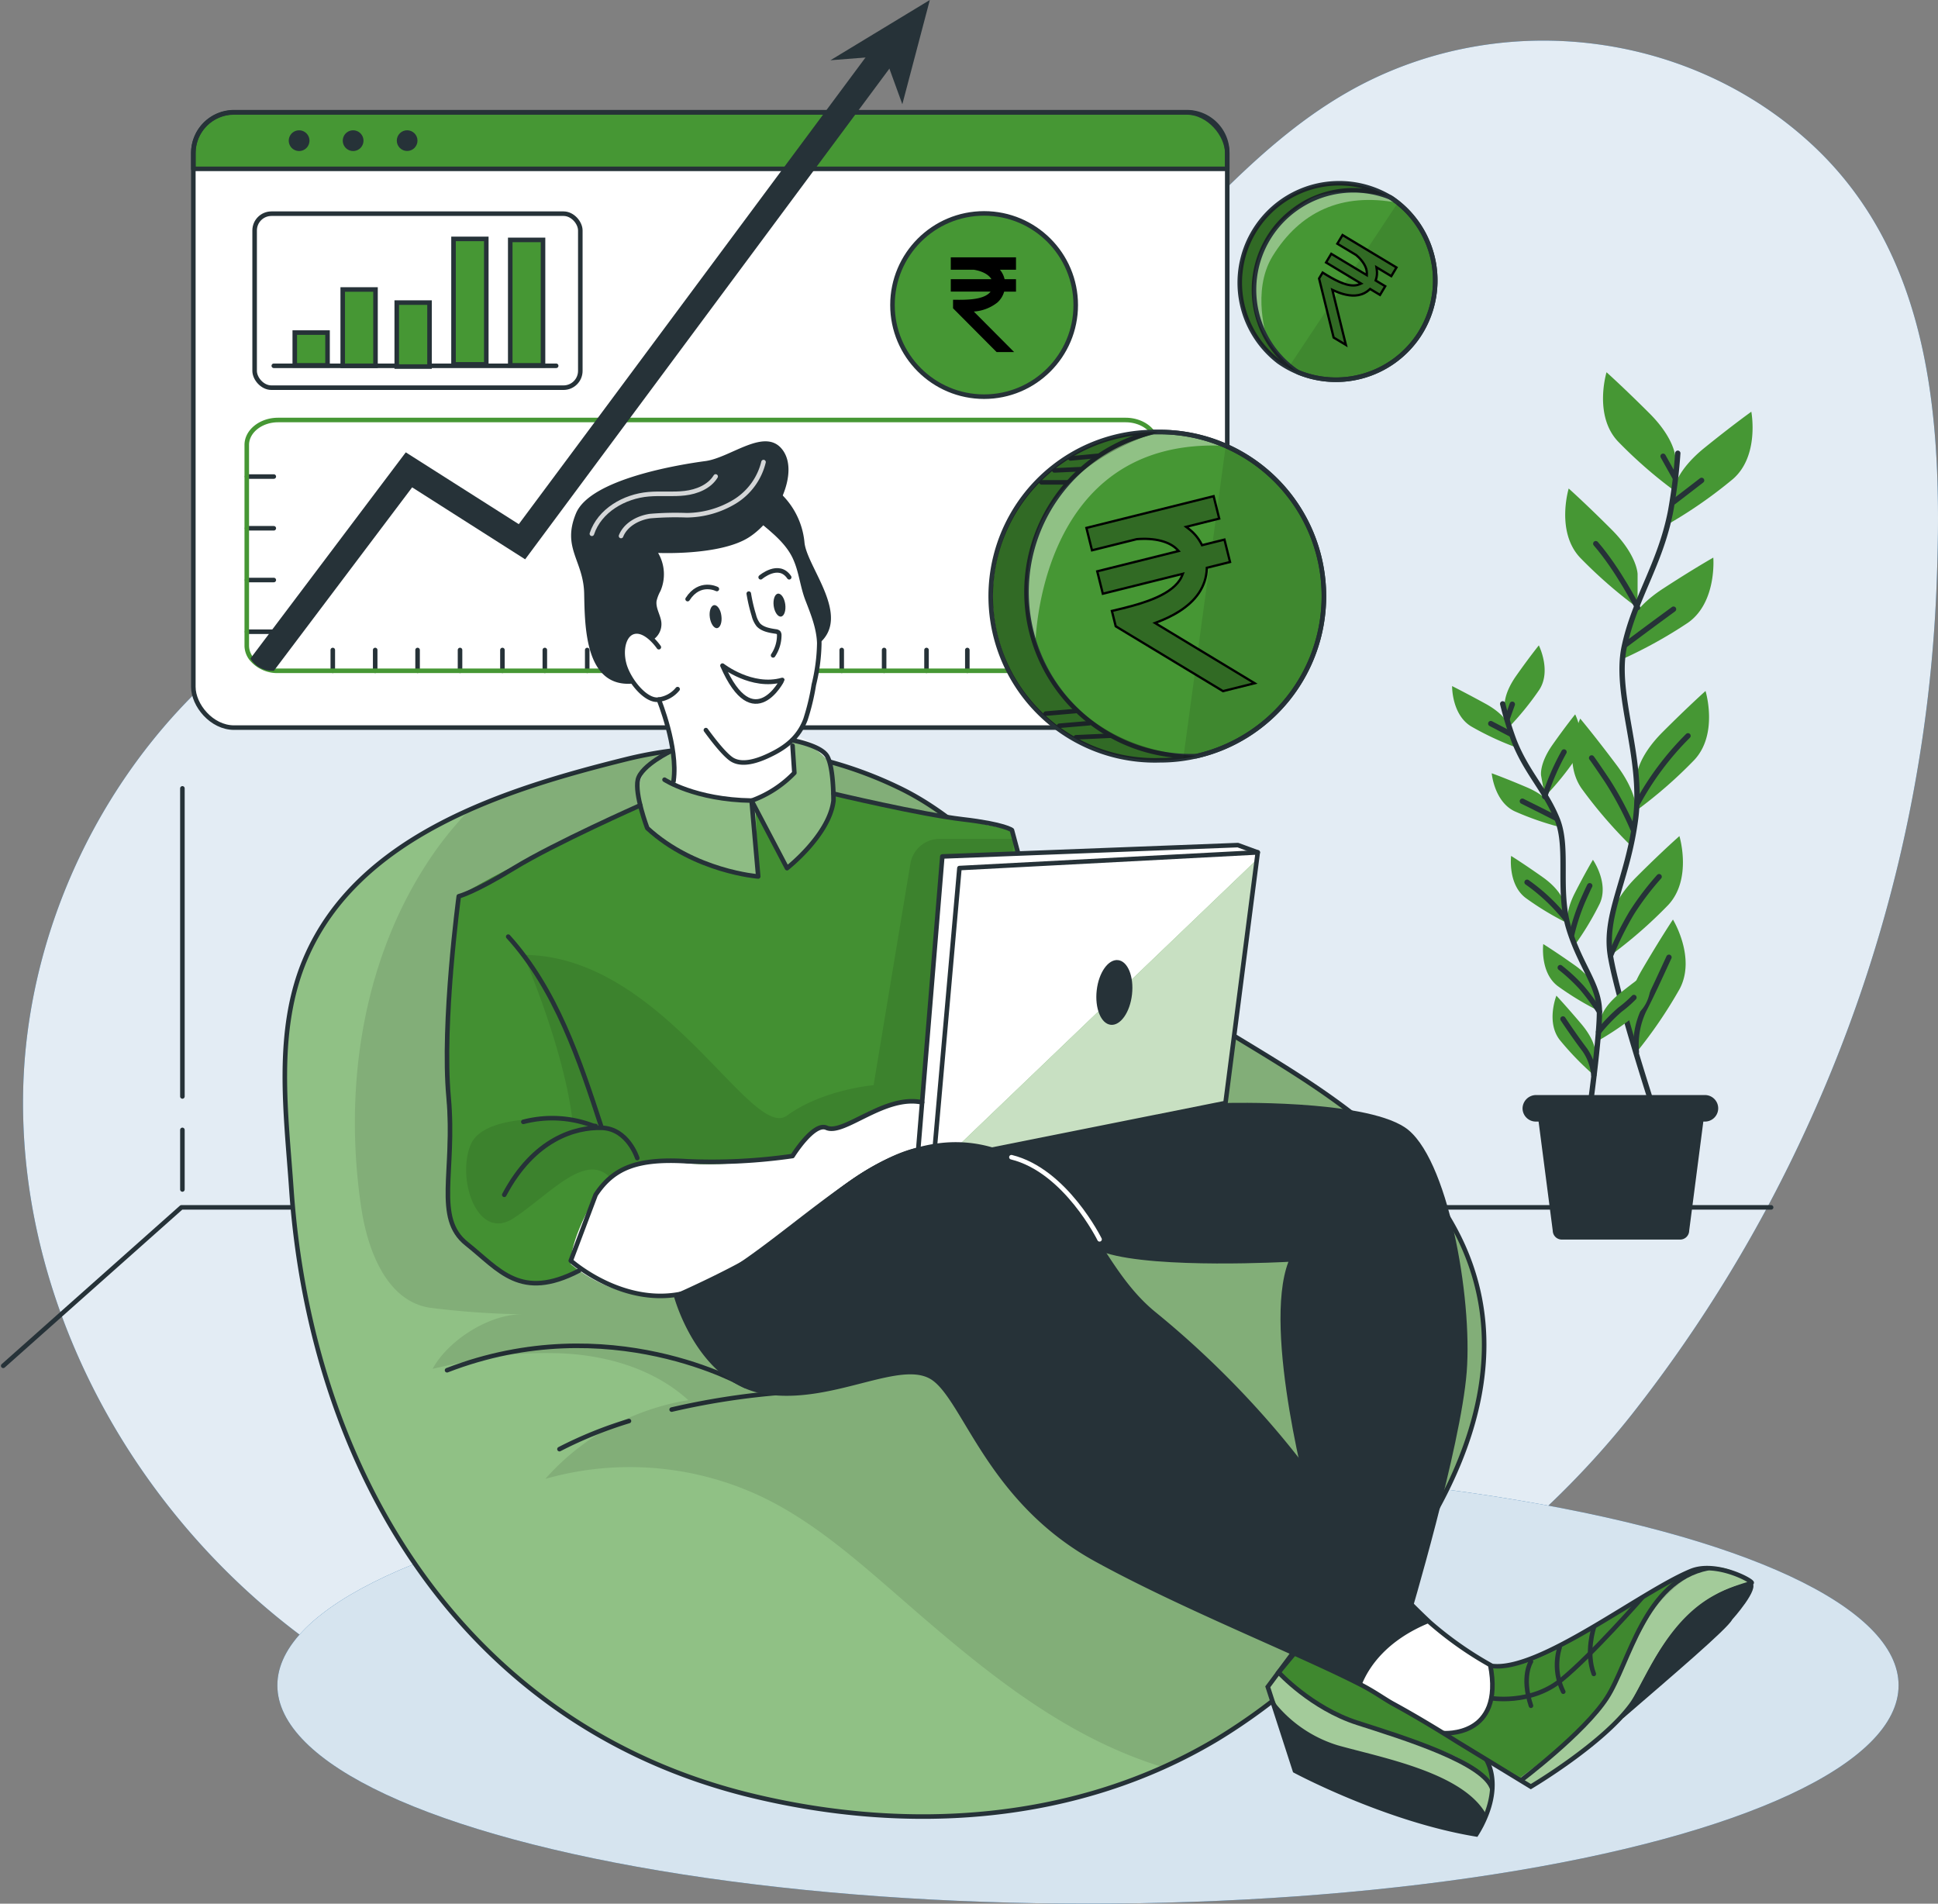 <svg xmlns="http://www.w3.org/2000/svg" xmlns:xlink="http://www.w3.org/1999/xlink" width="425.83" height="418.263" viewBox="0 0 425.83 418.263">
  <rect x="0" y="0" width="425.83" height="418.263" fill="#808080" stroke="none"/>
  <defs>
    <clipPath id="clip-path">
      <rect id="Rectangle_88" data-name="Rectangle 88" width="14.333" height="20.811"/>
    </clipPath>
    <clipPath id="clip-path-2">
      <rect id="Rectangle_88-2" data-name="Rectangle 88" width="14.333" height="20.811" fill="#316a24" stroke="#000" stroke-width="0.5"/>
    </clipPath>
    <clipPath id="clip-path-3">
      <rect id="Rectangle_88-3" data-name="Rectangle 88" width="29.309" height="42.557" fill="#316a24" stroke="#000" stroke-width="0.5"/>
    </clipPath>
  </defs>
  <g id="HeroImage" transform="translate(-34.414 -43.43)">
    <g id="freepik--background-simple--inject-2" transform="translate(39.473 52.354)">
      <path id="Path_16278" data-name="Path 16278" d="M330.522,63.753C308.85,76.148,293.564,97,275.041,113.731a178.481,178.481,0,0,1-81.364,41.715c-24.83,5.373-50.773,5.453-74.7,13.905C72.3,185.729,40.324,234.337,39.52,283.76s27.313,97.335,68.641,124.43A164.514,164.514,0,0,0,153.849,429c30.392,8.552,62.622,8.174,94.028,4.906C302.126,428.252,359,397.443,393.194,354.01a311.609,311.609,0,0,0,38.378-63.02A314.3,314.3,0,0,0,459.9,173.642c1.44-34.762,0-73.3-27.582-98.636S362.851,45.249,330.522,63.753Z" transform="translate(-39.503 -52.415)" fill="#005499"/>
      <path id="Path_16279" data-name="Path 16279" d="M330.522,63.753C308.85,76.148,293.564,97,275.041,113.731a178.481,178.481,0,0,1-81.364,41.715c-24.83,5.373-50.773,5.453-74.7,13.905C72.3,185.729,40.324,234.337,39.52,283.76s27.313,97.335,68.641,124.43A164.514,164.514,0,0,0,153.849,429c30.392,8.552,62.622,8.174,94.028,4.906C302.126,428.252,359,397.443,393.194,354.01a311.609,311.609,0,0,0,38.378-63.02A314.3,314.3,0,0,0,459.9,173.642c1.44-34.762,0-73.3-27.582-98.636S362.851,45.249,330.522,63.753Z" transform="translate(-39.503 -52.415)" fill="#fff" opacity="0.889"/>
    </g>
    <g id="freepik--Shadow--inject-2" transform="translate(95.358 365.748)">
      <ellipse id="Ellipse_41" data-name="Ellipse 41" cx="178.113" cy="47.972" rx="178.113" ry="47.972" fill="#005499"/>
      <ellipse id="Ellipse_42" data-name="Ellipse 42" cx="178.113" cy="47.972" rx="178.113" ry="47.972" fill="#fff" opacity="0.838"/>
    </g>
    <g id="freepik--Window--inject-2" transform="translate(76.895 43.43)">
      <rect id="Rectangle_80" data-name="Rectangle 80" width="227.178" height="135.167" rx="8.95" transform="translate(0 24.701)" fill="#fff"/>
      <path id="Path_16280" data-name="Path 16280" d="M304.358,77.189V80.7H77.18V77.189a8.939,8.939,0,0,1,8.889-8.939H295.508a8.879,8.879,0,0,1,8.85,8.939Z" transform="translate(-77.18 -43.598)" fill="#469734"/>
      <rect id="Rectangle_81" data-name="Rectangle 81" width="227.178" height="135.167" rx="8.95" transform="translate(0 24.701)" fill="none" stroke="#263238" stroke-linecap="round" stroke-linejoin="round" stroke-width="1"/>
      <path id="Path_16281" data-name="Path 16281" d="M304.358,77.189V80.7H77.18V77.189a8.939,8.939,0,0,1,8.889-8.939H295.508a8.879,8.879,0,0,1,8.85,8.939Z" transform="translate(-77.18 -43.598)" fill="none" stroke="#263238" stroke-linecap="round" stroke-linejoin="round" stroke-width="1"/>
      <path id="Path_16282" data-name="Path 16282" d="M102.839,74.525a2.274,2.274,0,1,1-2.274-2.265,2.274,2.274,0,0,1,2.274,2.265Z" transform="translate(-77.323 -43.626)" fill="#263238"/>
      <path id="Path_16283" data-name="Path 16283" d="M114.789,74.525a2.274,2.274,0,1,1-2.274-2.265A2.274,2.274,0,0,1,114.789,74.525Z" transform="translate(-77.404 -43.626)" fill="#263238"/>
      <circle id="Ellipse_43" data-name="Ellipse 43" cx="2.274" cy="2.274" r="2.274" transform="translate(44.705 28.624)" fill="#263238"/>
      <rect id="Rectangle_82" data-name="Rectangle 82" width="71.561" height="38.229" rx="3.69" transform="translate(13.468 46.949)" fill="none" stroke="#263238" stroke-linecap="round" stroke-linejoin="round" stroke-width="1"/>
      <line id="Line_35" data-name="Line 35" x2="62.046" transform="translate(17.679 80.371)" fill="none" stroke="#263238" stroke-linecap="round" stroke-linejoin="round" stroke-width="1"/>
      <rect id="Rectangle_83" data-name="Rectangle 83" width="7.201" height="7.201" transform="translate(22.288 73.071)" fill="#469734" stroke="#263238" stroke-miterlimit="10" stroke-width="1"/>
      <rect id="Rectangle_84" data-name="Rectangle 84" width="7.201" height="16.765" transform="translate(32.826 63.605)" fill="#469734" stroke="#263238" stroke-miterlimit="10" stroke-width="1"/>
      <rect id="Rectangle_85" data-name="Rectangle 85" width="7.201" height="14.054" transform="translate(44.695 66.486)" fill="#469734" stroke="#263238" stroke-miterlimit="10" stroke-width="1"/>
      <rect id="Rectangle_86" data-name="Rectangle 86" width="7.201" height="27.562" transform="translate(57.169 52.491)" fill="#469734" stroke="#263238" stroke-miterlimit="10" stroke-width="1"/>
      <rect id="Rectangle_87" data-name="Rectangle 87" width="7.201" height="27.562" transform="translate(69.634 52.71)" fill="#469734" stroke="#263238" stroke-miterlimit="10" stroke-width="1"/>
      <circle id="Ellipse_44" data-name="Ellipse 44" cx="20.132" cy="20.132" r="20.132" transform="translate(153.621 46.89)" fill="#469734" stroke="#263238" stroke-miterlimit="10" stroke-width="1"/>
      <line id="Line_36" data-name="Line 36" x2="5.88" transform="translate(11.799 104.705)" fill="none" stroke="#263238" stroke-linecap="round" stroke-linejoin="round" stroke-width="1"/>
      <line id="Line_37" data-name="Line 37" x2="5.88" transform="translate(11.799 116.067)" fill="none" stroke="#263238" stroke-linecap="round" stroke-linejoin="round" stroke-width="1"/>
      <line id="Line_38" data-name="Line 38" x2="5.88" transform="translate(11.799 127.439)" fill="none" stroke="#263238" stroke-linecap="round" stroke-linejoin="round" stroke-width="1"/>
      <line id="Line_39" data-name="Line 39" x2="5.88" transform="translate(11.799 138.802)" fill="none" stroke="#263238" stroke-linecap="round" stroke-linejoin="round" stroke-width="1"/>
      <line id="Line_40" data-name="Line 40" y1="4.569" transform="translate(30.641 142.814)" fill="none" stroke="#263238" stroke-linecap="round" stroke-linejoin="round" stroke-width="1"/>
      <line id="Line_41" data-name="Line 41" y1="4.569" transform="translate(39.957 142.814)" fill="none" stroke="#263238" stroke-linecap="round" stroke-linejoin="round" stroke-width="1"/>
      <line id="Line_42" data-name="Line 42" y1="4.569" transform="translate(49.273 142.814)" fill="none" stroke="#263238" stroke-linecap="round" stroke-linejoin="round" stroke-width="1"/>
      <line id="Line_43" data-name="Line 43" y1="4.569" transform="translate(58.6 142.814)" fill="none" stroke="#263238" stroke-linecap="round" stroke-linejoin="round" stroke-width="1"/>
      <line id="Line_44" data-name="Line 44" y1="4.569" transform="translate(67.916 142.814)" fill="none" stroke="#263238" stroke-linecap="round" stroke-linejoin="round" stroke-width="1"/>
      <line id="Line_45" data-name="Line 45" y1="4.569" transform="translate(77.232 142.814)" fill="none" stroke="#263238" stroke-linecap="round" stroke-linejoin="round" stroke-width="1"/>
      <line id="Line_46" data-name="Line 46" y1="4.569" transform="translate(86.549 142.814)" fill="none" stroke="#263238" stroke-linecap="round" stroke-linejoin="round" stroke-width="1"/>
      <line id="Line_47" data-name="Line 47" y1="4.569" transform="translate(95.875 142.814)" fill="none" stroke="#263238" stroke-linecap="round" stroke-linejoin="round" stroke-width="1"/>
      <line id="Line_48" data-name="Line 48" y1="4.569" transform="translate(105.191 142.814)" fill="none" stroke="#263238" stroke-linecap="round" stroke-linejoin="round" stroke-width="1"/>
      <line id="Line_49" data-name="Line 49" y1="4.569" transform="translate(114.508 142.814)" fill="none" stroke="#263238" stroke-linecap="round" stroke-linejoin="round" stroke-width="1"/>
      <line id="Line_50" data-name="Line 50" y1="4.569" transform="translate(123.824 142.814)" fill="none" stroke="#263238" stroke-linecap="round" stroke-linejoin="round" stroke-width="1"/>
      <line id="Line_51" data-name="Line 51" y1="4.569" transform="translate(133.15 142.814)" fill="none" stroke="#263238" stroke-linecap="round" stroke-linejoin="round" stroke-width="1"/>
      <line id="Line_52" data-name="Line 52" y1="4.569" transform="translate(142.467 142.814)" fill="none" stroke="#263238" stroke-linecap="round" stroke-linejoin="round" stroke-width="1"/>
      <line id="Line_53" data-name="Line 53" y1="4.569" transform="translate(151.783 142.814)" fill="none" stroke="#263238" stroke-linecap="round" stroke-linejoin="round" stroke-width="1"/>
      <line id="Line_54" data-name="Line 54" y1="4.569" transform="translate(161.099 142.814)" fill="none" stroke="#263238" stroke-linecap="round" stroke-linejoin="round" stroke-width="1"/>
      <line id="Line_55" data-name="Line 55" y1="4.569" transform="translate(170.068 142.814)" fill="none" stroke="#263238" stroke-linecap="round" stroke-linejoin="round" stroke-width="1"/>
      <line id="Line_56" data-name="Line 56" y1="4.569" transform="translate(179.037 142.814)" fill="none" stroke="#263238" stroke-linecap="round" stroke-linejoin="round" stroke-width="1"/>
      <line id="Line_57" data-name="Line 57" y1="4.569" transform="translate(187.996 142.814)" fill="none" stroke="#263238" stroke-linecap="round" stroke-linejoin="round" stroke-width="1"/>
      <path id="Path_16285" data-name="Path 16285" d="M288.974,141.813v44.158c0,3.029-3.079,5.473-6.873,5.473H95.953a7.37,7.37,0,0,1-5.959-2.692A4.7,4.7,0,0,1,89,185.971V141.813c0-2.98,3.079-5.473,6.873-5.473H282.1C285.895,136.34,288.974,138.783,288.974,141.813Z" transform="translate(-77.26 -44.06)" fill="none" stroke="#469734" stroke-linecap="round" stroke-linejoin="round" stroke-width="1"/>
      <path id="Path_16286" data-name="Path 16286" d="M232.326,55.717,172.9,135.77l-22.725,30.611-24.83-15.812-30.382,40.3h-.437a5.473,5.473,0,0,1-4.718-2.692l34.137-45.3,24.83,15.782,16.994-22.844,61.967-83.43Z" transform="translate(-77.266 -43.491)" fill="#263238"/>
      <path id="Path_16287" data-name="Path 16287" d="M218.12,56.67l21.841-13.24-6.039,22.9-3.854-10.6Z" transform="translate(-78.136 -43.43)" fill="#263238"/>
      <g id="Group_7024" data-name="Group 7024" transform="translate(166.43 56.538)">
        <g id="Group_7023" data-name="Group 7023" clip-path="url(#clip-path)">
          <path id="Path_16401" data-name="Path 16401" d="M0,2.725H5.061C6.944,3.034,8.352,3.8,8.927,4.807H0V7.533H8.743a2.468,2.468,0,0,1-.337.372C6.861,9.3,3.645,9.369.754,9.32l-.256,0v1.875l9.57,9.62h3.851l-8.855-8.9a9.384,9.384,0,0,0,5.167-1.979,5.049,5.049,0,0,0,1.5-2.4h2.6V4.807H11.824A4.978,4.978,0,0,0,10.8,2.725h3.531V0H0Z"/>
        </g>
      </g>
    </g>
    <g id="freepik--Floor--inject-2" transform="translate(35.12 125.221)">
      <path id="Path_16288" data-name="Path 16288" d="M423.576,310.52H74.273L35.12,345.332" transform="translate(-35.12 -127.034)" fill="none" stroke="#263238" stroke-linecap="round" stroke-linejoin="round" stroke-width="1"/>
      <line id="Line_58" data-name="Line 58" y1="67.688" transform="translate(39.371 91.425)" fill="none" stroke="#263238" stroke-linecap="round" stroke-linejoin="round" stroke-width="1"/>
      <line id="Line_59" data-name="Line 59" y1="13.091" transform="translate(39.371 166.463)" fill="none" stroke="#263238" stroke-linecap="round" stroke-linejoin="round" stroke-width="1"/>
      <g id="freepik--freepik--Plants--inject-120--inject-2" transform="translate(318.365)">
        <path id="Path_16289" data-name="Path 16289" d="M404.951,144.592s0-4.092-5.731-9.813-9.406-9-9.406-9-2.87,9.406,2.453,15.137a100.319,100.319,0,0,0,12.683,11.064Z" transform="translate(-355.886 -125.78)" fill="#469734"/>
        <path id="Path_16290" data-name="Path 16290" d="M396.581,170.321s0-4.092-5.731-9.823-9.406-9-9.406-9-2.861,9.406,2.453,15.137a101.935,101.935,0,0,0,12.683,11.074Z" transform="translate(-355.829 -125.955)" fill="#469734"/>
        <path id="Path_16291" data-name="Path 16291" d="M404.685,151.623s.437-4.072,6.734-9.167,10.31-7.946,10.31-7.946,1.847,9.684-4.042,14.789a100.819,100.819,0,0,1-13.776,9.644Z" transform="translate(-355.987 -125.839)" fill="#469734"/>
        <path id="Path_16292" data-name="Path 16292" d="M394.57,182.016s.864-3.973,7.658-8.4S413.3,166.78,413.3,166.78s.824,9.8-5.542,14.292a100.108,100.108,0,0,1-14.71,8.134Z" transform="translate(-355.913 -126.058)" fill="#469734"/>
        <path id="Path_16293" data-name="Path 16293" d="M396.49,215.1s0-4.092,5.721-9.813,9.406-9,9.406-9,2.87,9.416-2.453,15.137A99.535,99.535,0,0,1,396.49,222.5Z" transform="translate(-355.937 -126.258)" fill="#469734"/>
        <path id="Path_16294" data-name="Path 16294" d="M396.294,223.178s.576-4.052-4.281-10.528-8.025-10.25-8.025-10.25-4.152,8.939.288,15.335a100.743,100.743,0,0,0,10.985,12.733Z" transform="translate(-355.84 -126.3)" fill="#469734"/>
        <path id="Path_16295" data-name="Path 16295" d="M390.7,247.142s0-4.082,5.731-9.813,9.406-8.939,9.406-8.939,2.87,9.406-2.453,15.127A100.309,100.309,0,0,1,390.7,254.591Z" transform="translate(-355.897 -126.476)" fill="#469734"/>
        <path id="Path_16296" data-name="Path 16296" d="M394.549,268.85s-.993-3.973,3.069-10.925,6.823-11.074,6.823-11.074,5.145,8.383,1.46,15.266a100.518,100.518,0,0,1-9.475,13.9Z" transform="translate(-355.923 -126.601)" fill="#469734"/>
        <path id="Path_16297" data-name="Path 16297" d="M405.477,143.7a115.965,115.965,0,0,1-1.569,12.693c-2.264,11.7-7.946,19.249-10.19,29.8s4.241,24.185,2.5,37.742-7.032,21.116-5.542,30.174,9.436,33.571,9.436,33.571" transform="translate(-355.896 -125.902)" fill="none" stroke="#263238" stroke-linecap="round" stroke-linejoin="round" stroke-width="1.177"/>
        <line id="Line_60" data-name="Line 60" y1="4.748" x2="6.168" transform="translate(48.648 23.758)" fill="none" stroke="#263238" stroke-linecap="round" stroke-linejoin="round" stroke-width="1.177"/>
        <line id="Line_61" data-name="Line 61" x1="2.572" y1="4.599" transform="translate(46.354 18.454)" fill="none" stroke="#263238" stroke-linecap="round" stroke-linejoin="round" stroke-width="1.177"/>
        <path id="Path_16298" data-name="Path 16298" d="M394.09,185.947s5.165-3.883,10.478-7.757" transform="translate(-355.921 -126.136)" fill="none" stroke="#263238" stroke-linecap="round" stroke-linejoin="round" stroke-width="1.177"/>
        <path id="Path_16299" data-name="Path 16299" d="M396.627,177.744s-4.311-8.442-9.187-14.044" transform="translate(-355.875 -126.037)" fill="none" stroke="#263238" stroke-linecap="round" stroke-linejoin="round" stroke-width="1.177"/>
        <path id="Path_16300" data-name="Path 16300" d="M396.69,220.989a64.141,64.141,0,0,1,11.074-14.779" transform="translate(-355.938 -126.326)" fill="none" stroke="#263238" stroke-linecap="round" stroke-linejoin="round" stroke-width="1.177"/>
        <path id="Path_16301" data-name="Path 16301" d="M395.618,226.763a72.9,72.9,0,0,0-5.641-10.637c-2.98-4.45-3.456-5.026-3.456-5.026" transform="translate(-355.869 -126.359)" fill="none" stroke="#263238" stroke-linecap="round" stroke-linejoin="round" stroke-width="1.177"/>
        <path id="Path_16302" data-name="Path 16302" d="M390.7,254.731a69.107,69.107,0,0,1,4.658-9.416,61.137,61.137,0,0,1,6.019-7.946" transform="translate(-355.897 -126.537)" fill="none" stroke="#263238" stroke-linecap="round" stroke-linejoin="round" stroke-width="1.177"/>
        <path id="Path_16303" data-name="Path 16303" d="M396.43,276.028a17.5,17.5,0,0,1,1.549-9.058c2.155-4.162,4.589-9.624,5.6-11.77" transform="translate(-355.936 -126.658)" fill="none" stroke="#263238" stroke-linecap="round" stroke-linejoin="round" stroke-width="1.177"/>
        <path id="Path_16304" data-name="Path 16304" d="M367.3,199.648s-.447-2.553,2.523-6.774,4.966-6.674,4.966-6.674,2.811,5.582.1,9.753a63.729,63.729,0,0,1-6.754,8.3Z" transform="translate(-355.739 -126.19)" fill="#469734"/>
        <path id="Path_16305" data-name="Path 16305" d="M375.34,214.908s-.447-2.572,2.523-6.784,4.966-6.664,4.966-6.664,2.811,5.592.1,9.753a63.068,63.068,0,0,1-6.754,8.3Z" transform="translate(-355.793 -126.294)" fill="#469734"/>
        <path id="Path_16306" data-name="Path 16306" d="M368.2,204.04s-.7-2.5-5.214-4.966-7.33-3.874-7.33-3.874-.109,6.227,4.152,8.84a63.7,63.7,0,0,0,9.684,4.549Z" transform="translate(-355.66 -126.251)" fill="#469734"/>
        <path id="Path_16307" data-name="Path 16307" d="M377.838,222s-.993-2.413-5.721-4.43-7.7-3.079-7.7-3.079.546,6.227,5.045,8.353a64.079,64.079,0,0,0,10.111,3.506Z" transform="translate(-355.719 -126.382)" fill="#469734"/>
        <path id="Path_16308" data-name="Path 16308" d="M380.251,242.931s-.447-2.562-4.658-5.532-6.883-4.628-6.883-4.628S367.935,239,371.9,242a63.463,63.463,0,0,0,9.148,5.532Z" transform="translate(-355.748 -126.506)" fill="#469734"/>
        <path id="Path_16309" data-name="Path 16309" d="M381.259,247.992s-.8-2.473,1.539-7.062,3.973-7.3,3.973-7.3,3.576,5.125,1.49,9.644a64.746,64.746,0,0,1-5.542,9.177Z" transform="translate(-355.833 -126.512)" fill="#469734"/>
        <path id="Path_16310" data-name="Path 16310" d="M388.5,268.847s.3-2.582,4.33-5.79,6.6-4.966,6.6-4.966,1.132,6.158-2.652,9.4a64.436,64.436,0,0,1-8.81,6.059Z" transform="translate(-355.879 -126.678)" fill="#469734"/>
        <path id="Path_16311" data-name="Path 16311" d="M387.351,262.431s-.447-2.572-4.658-5.542-6.873-4.618-6.873-4.618S375.045,258.5,379,261.5a63.917,63.917,0,0,0,9.157,5.532Z" transform="translate(-355.796 -126.638)" fill="#469734"/>
        <path id="Path_16312" data-name="Path 16312" d="M387.306,276.453s.228-2.6-3.1-6.535-5.483-6.227-5.483-6.227-2.324,5.81.745,9.733a64.924,64.924,0,0,0,7.449,7.7Z" transform="translate(-355.811 -126.716)" fill="#469734"/>
        <path id="Path_16313" data-name="Path 16313" d="M366.85,199.14a73.487,73.487,0,0,0,2.374,7.8c2.682,7.082,7.052,11.2,9.614,17.58s0,15.623,2.533,23.936,6.7,12.455,6.734,18.325-2.235,22.089-2.235,22.089" transform="translate(-355.736 -126.278)" fill="none" stroke="#263238" stroke-linecap="round" stroke-linejoin="round" stroke-width="1.177"/>
        <line id="Line_62" data-name="Line 62" x1="4.38" y1="2.294" transform="translate(8.492 77.193)" fill="none" stroke="#263238" stroke-linecap="round" stroke-linejoin="round" stroke-width="1.177"/>
        <line id="Line_63" data-name="Line 63" y1="3.158" x2="1.122" transform="translate(12.098 72.942)" fill="none" stroke="#263238" stroke-linecap="round" stroke-linejoin="round" stroke-width="1.177"/>
        <path id="Path_16314" data-name="Path 16314" d="M378.609,224.395s-3.665-1.867-7.409-3.725" transform="translate(-355.765 -126.424)" fill="none" stroke="#263238" stroke-linecap="round" stroke-linejoin="round" stroke-width="1.177"/>
        <path id="Path_16315" data-name="Path 16315" d="M376.14,219.573a52.492,52.492,0,0,1,4.241-9.793" transform="translate(-355.799 -126.35)" fill="none" stroke="#263238" stroke-linecap="round" stroke-linejoin="round" stroke-width="1.177"/>
        <path id="Path_16316" data-name="Path 16316" d="M380.782,246.665a40.873,40.873,0,0,0-8.542-8.065" transform="translate(-355.772 -126.546)" fill="none" stroke="#263238" stroke-linecap="round" stroke-linejoin="round" stroke-width="1.177"/>
        <path id="Path_16317" data-name="Path 16317" d="M382.1,250.166a45.551,45.551,0,0,1,2.354-7.26c1.381-3.129,1.619-3.536,1.619-3.536" transform="translate(-355.839 -126.551)" fill="none" stroke="#263238" stroke-linecap="round" stroke-linejoin="round" stroke-width="1.177"/>
        <path id="Path_16318" data-name="Path 16318" d="M388.06,271.648a38.215,38.215,0,0,1,4.708-4.887,25.3,25.3,0,0,0,3.059-2.672" transform="translate(-355.88 -126.718)" fill="none" stroke="#263238" stroke-linecap="round" stroke-linejoin="round" stroke-width="1.177"/>
        <path id="Path_16319" data-name="Path 16319" d="M388.191,267.174a44.568,44.568,0,0,0-3.973-5.393,38.735,38.735,0,0,0-4.638-4.3" transform="translate(-355.822 -126.674)" fill="none" stroke="#263238" stroke-linecap="round" stroke-linejoin="round" stroke-width="1.177"/>
        <path id="Path_16320" data-name="Path 16320" d="M386.954,281.156a11.2,11.2,0,0,0-1.986-5.532c-1.808-2.384-3.973-5.542-4.787-6.784" transform="translate(-355.826 -126.751)" fill="none" stroke="#263238" stroke-linecap="round" stroke-linejoin="round" stroke-width="1.177"/>
        <path id="Path_16321" data-name="Path 16321" d="M405.963,317.43H379.881a1.986,1.986,0,0,1-1.986-1.937L374.15,286.63h37.464l-3.744,28.863A1.986,1.986,0,0,1,405.963,317.43Z" transform="translate(-355.785 -126.871)" fill="#263238"/>
        <path id="Path_16322" data-name="Path 16322" d="M411.3,291.5H374.17a2.92,2.92,0,0,1-2.93-2.9h0a2.98,2.98,0,0,1,2.92-2.93H411.3a2.92,2.92,0,0,1,2.93,2.92h0A2.92,2.92,0,0,1,411.3,291.5Z" transform="translate(-355.766 -126.865)" fill="#263238"/>
      </g>
    </g>
    <g id="freepik--Coins--inject-2" transform="translate(252.518 83.648)">
      <path id="Path_16323" data-name="Path 16323" d="M326.8,175.064a36.062,36.062,0,0,1-27.933,35.129h-.116c-.944.209-1.887.4-2.86.536a36.826,36.826,0,0,1-5.155.367,36.059,36.059,0,1,1-1.331-72.106c.328.009.676.009.993.009a1.706,1.706,0,0,1,.318,0,2.281,2.281,0,0,1,.368,0,35.507,35.507,0,0,1,14.123,3.029A36.063,36.063,0,0,1,326.8,175.064Z" transform="translate(-254.004 -84.297)" fill="#469734"/>
      <path id="Path_16324" data-name="Path 16324" d="M305.281,142.039c-41.646-2.165-41.844,44.069-41.844,44.069s-6.357-15.087,4.023-31.783c5.8-9.346,15.891-13.468,23.7-15.3a35.508,35.508,0,0,1,14.124,3.009Z" transform="translate(-254.055 -84.297)" fill="#fff" opacity="0.4"/>
      <path id="Path_16325" data-name="Path 16325" d="M326.8,175.064a36.063,36.063,0,0,1-28.047,35.159,35.465,35.465,0,0,1-8.017.9A36.07,36.07,0,1,1,289.408,139h1.331A36.074,36.074,0,0,1,326.8,175.064Z" transform="translate(-254.004 -84.297)" fill="none" stroke="#263238" stroke-linecap="round" stroke-linejoin="round" stroke-width="1"/>
      <path id="Path_16326" data-name="Path 16326" d="M326.854,175.064a36.063,36.063,0,0,1-28.047,35.159h-1.333A36.074,36.074,0,0,1,289.459,139h1.331A36.074,36.074,0,0,1,326.854,175.064Z" transform="translate(-254.055 -84.297)" fill="none" stroke="#263238" stroke-linecap="round" stroke-linejoin="round" stroke-width="1"/>
      <line id="Line_64" data-name="Line 64" y1="0.348" x2="7.618" transform="translate(18.301 121.427)" fill="none" stroke="#263238" stroke-linecap="round" stroke-linejoin="round" stroke-width="1"/>
      <line id="Line_65" data-name="Line 65" y1="0.566" x2="6.645" transform="translate(14.636 118.676)" fill="none" stroke="#263238" stroke-linecap="round" stroke-linejoin="round" stroke-width="1"/>
      <line id="Line_66" data-name="Line 66" y1="0.566" x2="6.645" transform="translate(11.657 116.005)" fill="none" stroke="#263238" stroke-linecap="round" stroke-linejoin="round" stroke-width="1"/>
      <line id="Line_67" data-name="Line 67" x2="5.691" transform="translate(10.743 65.758)" fill="none" stroke="#263238" stroke-linecap="round" stroke-linejoin="round" stroke-width="1"/>
      <line id="Line_68" data-name="Line 68" y1="0.258" x2="5.671" transform="translate(13.554 62.877)" fill="none" stroke="#263238" stroke-linecap="round" stroke-linejoin="round" stroke-width="1"/>
      <line id="Line_69" data-name="Line 69" y1="0.566" x2="5.979" transform="translate(17.109 59.938)" fill="none" stroke="#263238" stroke-linecap="round" stroke-linejoin="round" stroke-width="1"/>
      <path id="Path_16329" data-name="Path 16329" d="M298.864,210.194h-.109a35.463,35.463,0,0,1-8.015.9,36.059,36.059,0,1,1-1.331-72.106c.328.009.676.009.993.009-8.79,2.771-23.539,9.853-27.482,24.622C257.347,184.608,269.892,208.436,298.864,210.194Z" transform="translate(-254.004 -84.297)" opacity="0.3"/>
      <path id="Path_16330" data-name="Path 16330" d="M327.089,175.084a36.062,36.062,0,0,1-27.933,35.128l-.116,0c-.944.209-1.887.4-2.86.536l9.336-68.721A36.064,36.064,0,0,1,327.089,175.084Z" transform="translate(-254.29 -84.317)" opacity="0.1"/>
      <path id="Path_16331" data-name="Path 16331" d="M347.634,117.918a21.851,21.851,0,0,1-26.131,7.588l-.129-.06q-1.017-.447-1.986-.993a19.5,19.5,0,0,1-2.106-1.311,21.851,21.851,0,0,1,24.026-36.381l.487.308c.228.129.447.288.675.447s.665.487.993.745a21.851,21.851,0,0,1,4.172,29.657Z" transform="translate(-254.375 -83.923)" fill="#469734"/>
      <path id="Path_16332" data-name="Path 16332" d="M314.741,118.229s-3.566-10.5,1.172-18.226c5.959-9.684,15.087-14.1,27.512-11.72,0,0-6.734-4.549-18.007-1.321S308.1,105.7,314.741,118.229Z" transform="translate(-254.397 -83.936)" fill="#fff" opacity="0.4"/>
      <path id="Path_16333" data-name="Path 16333" d="M347.634,117.928A21.851,21.851,0,0,1,321.5,125.5a21.4,21.4,0,0,1-4.271-2.344,21.851,21.851,0,0,1,24.542-36.074c.218.129.447.278.665.437A21.851,21.851,0,0,1,347.634,117.928Z" transform="translate(-254.375 -83.923)" fill="none" stroke="#263238" stroke-linecap="round" stroke-linejoin="round" stroke-width="1"/>
      <path id="Path_16334" data-name="Path 16334" d="M347.655,117.939a21.851,21.851,0,0,1-26.131,7.568l-.665-.437A21.851,21.851,0,0,1,341.8,87.089c.218.129.447.278.665.437a21.851,21.851,0,0,1,5.195,30.412Z" transform="translate(-254.396 -83.934)" fill="none" stroke="#263238" stroke-linecap="round" stroke-linejoin="round" stroke-width="1"/>
      <path id="Path_16337" data-name="Path 16337" d="M341.257,86.771c-5.959-1.063-13.508-1.649-17.58.993-7.479,4.8-12.137,10.846-12.068,20.649s9.227,16.676,9.227,16.676l.536.387a21.514,21.514,0,0,1-4.142-2.294A21.851,21.851,0,0,1,341.257,86.8Z" transform="translate(-254.374 -83.923)" opacity="0.3"/>
      <path id="Path_16338" data-name="Path 16338" d="M347.707,117.947a21.851,21.851,0,0,1-26.131,7.588l-.129-.06q-1.017-.447-1.986-.993L343.476,88.3a21.851,21.851,0,0,1,4.231,29.647Z" transform="translate(-254.448 -83.953)" opacity="0.1"/>
    </g>
    <g id="freepik--Character--inject-2" transform="translate(97.003 140.391)">
      <path id="Path_16339" data-name="Path 16339" d="M334.958,398.464a131.1,131.1,0,0,1-32.617,28.158,115.266,115.266,0,0,1-11.919,6.217c-28.217,12.683-60.378,13.508-90.452,6.218-63.238-15.325-96.789-71.144-101.05-133.111-1.142-16.746-3.7-34.832,3.079-50.763s20.5-25.824,36.014-32.7c11.263-5.016,23.43-8.383,34.484-11.134a88.7,88.7,0,0,1,59.682,6.158c13,6.168,22.258,16.885,33.193,25.913q1.738,1.43,3.5,2.85a327.66,327.66,0,0,0,34.763,24.443c18.384,11.213,37.206,21.791,48.956,40.622C371.329,341.354,355.517,374.031,334.958,398.464Z" transform="translate(-97.426 -141.513)" fill="#469734"/>
      <path id="Path_16340" data-name="Path 16340" d="M334.958,398.464a131.1,131.1,0,0,1-32.617,28.158,115.266,115.266,0,0,1-11.919,6.217c-28.217,12.683-60.378,13.508-90.452,6.218-63.238-15.325-96.789-71.144-101.05-133.111-1.142-16.746-3.7-34.832,3.079-50.763s20.5-25.824,36.014-32.7c11.263-5.016,23.43-8.383,34.484-11.134a88.7,88.7,0,0,1,59.682,6.158c13,6.168,22.258,16.885,33.193,25.913q1.738,1.43,3.5,2.85a327.66,327.66,0,0,0,34.763,24.443c18.384,11.213,37.206,21.791,48.956,40.622C371.329,341.354,355.517,374.031,334.958,398.464Z" transform="translate(-97.426 -141.513)" fill="#fff" opacity="0.4"/>
      <path id="Path_16341" data-name="Path 16341" d="M268.829,246.274q-1.758-1.41-3.5-2.86c-10.925-9.048-20.2-19.735-33.193-25.9a88.764,88.764,0,0,0-59.682-6.158c-26.29,6.525-58.9,16.577-70.518,43.841-6.784,15.891-4.221,34.008-3.069,50.753,4.311,61.967,37.861,117.785,101.1,133.111,34.4,8.343,71.511,6.059,102.371-12.435a131.1,131.1,0,0,0,32.617-28.158c20.56-24.433,36.371-57.11,17.649-87.125-11.74-18.871-30.561-29.409-48.956-40.622a327.67,327.67,0,0,1-34.822-24.443Z" transform="translate(-97.426 -141.513)" fill="none" stroke="#263238" stroke-miterlimit="10" stroke-width="1"/>
      <path id="Path_16342" data-name="Path 16342" d="M173.446,357.78a90.953,90.953,0,0,0-15.266,6.178" transform="translate(-97.838 -142.524)" fill="none" stroke="#263238" stroke-linecap="round" stroke-linejoin="round" stroke-width="1"/>
      <path id="Path_16343" data-name="Path 16343" d="M205.844,351.6A162.873,162.873,0,0,0,183,355.225" transform="translate(-98.006 -142.482)" fill="none" stroke="#263238" stroke-linecap="round" stroke-linejoin="round" stroke-width="1"/>
      <path id="Path_16344" data-name="Path 16344" d="M198.8,349.94s-29.677-17.262-65.493-3.427" transform="translate(-97.669 -142.411)" fill="none" stroke="#263238" stroke-linecap="round" stroke-linejoin="round" stroke-width="1"/>
      <path id="Path_16345" data-name="Path 16345" d="M335.062,398.464a131.1,131.1,0,0,1-32.617,28.158,115.261,115.261,0,0,1-11.919,6.217,93.045,93.045,0,0,1-9.505-3.486c-18.533-7.946-34.087-21.384-49.283-34.633-9.167-7.946-18.484-16.09-29.459-21.324a67.757,67.757,0,0,0-47.515-3.913,53.365,53.365,0,0,1,31.425-17.292c-7.846-7.141-18.762-10.141-29.369-10.329S140.372,342.973,130,345.3c3.466-6.376,12.663-12.147,19.924-11.978a180.448,180.448,0,0,1-20.639-1.46c-9.366-1.51-13.557-12.534-14.958-21.91-3.874-25.824.05-53.326,14.143-75.276a76.631,76.631,0,0,1,9.634-12.187c11.263-5.016,23.43-8.383,34.484-11.134a88.7,88.7,0,0,1,59.682,6.158c13,6.168,22.258,16.885,33.193,25.913q1.738,1.43,3.5,2.85a327.663,327.663,0,0,0,34.763,24.443c18.384,11.213,37.206,21.791,48.955,40.622C371.434,341.354,355.622,374.031,335.062,398.464Z" transform="translate(-97.531 -141.513)" opacity="0.1"/>
      <path id="Path_16346" data-name="Path 16346" d="M346.9,399a192.046,192.046,0,0,0,17.451,12.912c11.809.795,6.515,15.067,6.515,15.067l-10.111,6.506s-17.312-13.756-26.767-18.216S346.9,399,346.9,399Z" transform="translate(-99.015 -142.804)" fill="#fff"/>
      <path id="Path_16347" data-name="Path 16347" d="M261.633,247.418s-1.619-16.021-4.2-20.52l-39.212-7.985v-3.039s.9-5.284-7.836-8.591-26.956.993-31.654,4.549-2.98,9.674-2.98,9.674-15.792,7.975-22.884,11.015a181.207,181.207,0,0,0-16.954,8.939s-3.218,36.828-2.582,45.38-.516,16.6.219,21.334,1.311,7.429,6.277,11.462,9.485,9.932,22.506,4.082l-1.818-1.44L246.228,293.4Z" transform="translate(-97.669 -141.495)" opacity="0.3"/>
      <path id="Path_16348" data-name="Path 16348" d="M261.633,247.418s-1.619-16.021-4.2-20.52l-39.212-7.985v-3.039s.9-5.284-7.836-8.591-26.956.993-31.654,4.549-2.98,9.674-2.98,9.674-15.792,7.975-22.884,11.015a181.207,181.207,0,0,0-16.954,8.939s-3.218,36.828-2.582,45.38-.516,16.6.219,21.334,1.311,7.429,6.277,11.462,9.485,9.932,22.506,4.082l-1.818-1.44L246.228,293.4Z" transform="translate(-97.669 -141.495)" fill="#469734"/>
      <path id="Path_16349" data-name="Path 16349" d="M261.633,247.418s-1.619-16.021-4.2-20.52l-39.212-7.985v-3.039s.9-5.284-7.836-8.591-26.956.993-31.654,4.549-2.98,9.674-2.98,9.674-15.792,7.975-22.884,11.015a181.207,181.207,0,0,0-16.954,8.939s-3.218,36.828-2.582,45.38-.516,16.6.219,21.334,1.311,7.429,6.277,11.462,9.485,9.932,22.506,4.082l-1.818-1.44L246.228,293.4Z" transform="translate(-97.669 -141.495)" opacity="0.05"/>
      <path id="Path_16350" data-name="Path 16350" d="M257.977,229H241.569a6.525,6.525,0,0,0-6.426,5.453l-8.085,48.667s-11.134.924-19.02,6.674-27.284-35.279-57.934-35.3c0,0,8.82,20.162,10.776,36.252,0,0-19.159-2.086-22.337,5.413s1.44,21.553,9.545,16.11,15.732-14.521,21.146-8.78,29.6,8.83,29.6,8.83l37.216-18.762,14.431-6.784Z" transform="translate(-97.698 -141.65)" opacity="0.1"/>
      <path id="Path_16351" data-name="Path 16351" d="M206.141,204.71s9.316,2.582,10.826,5.711,1.351,11.045,1.351,11.045A38.239,38.239,0,0,1,208.3,235.251l-6.952-13.786.626,15.633s-13.19-2.2-18.792-6.406l-5.592-4.221s-2.414-7.946-2.066-10.637,10.409-8.154,10.409-8.154Z" transform="translate(-97.955 -141.485)" fill="#fff" opacity="0.4"/>
      <path id="Path_16352" data-name="Path 16352" d="M362.266,447.151c-.258-.566,3.824-7.777.626-15.117s-8.293-4.509-8.293-4.509-14.511-9.237-20.609-12.157a103.988,103.988,0,0,1-12.664-7.529l-6.446,8.681,5.959,18.434Z" transform="translate(-98.901 -142.864)" fill="#469734"/>
      <path id="Path_16353" data-name="Path 16353" d="M354.34,426.958l18.633,11.382s13.1-8.4,19.348-14.2S412.6,405.981,412.6,405.981l8.939-12.028s-6.2-7.668-16.527-1.51c-13.349,7.946-29.628,19.487-40.483,19.378,0,0,2.135,13.339-10.121,15.137" transform="translate(-99.169 -142.743)" fill="#469734"/>
      <path id="Path_16354" data-name="Path 16354" d="M202.949,156.23s8.452,12.793,9.992,16.934,2.781,10.27,2.473,13.22-3.407,18.752-4.966,19.209l-1.5,1.7.993,6.694s-6.615,11.432-26.062,3.049c0,0-.755-13.349-3.119-17.54s-5.9.795-9.445-11.313,7.747-24.83,7.747-24.83Z" transform="translate(-97.922 -141.156)" fill="#fff"/>
      <path id="Path_16355" data-name="Path 16355" d="M413.538,390.22s-9.584,1.669-12.693,7.34-9.078,16.209-11.114,21.3-18.871,17.4-18.871,17.4l2.235,2.076s13.706-8.472,21.98-16.527S421.594,393.5,421.594,393.5,420.282,392.2,413.538,390.22Z" transform="translate(-99.281 -142.744)" fill="#fff" opacity="0.5"/>
      <path id="Path_16356" data-name="Path 16356" d="M317.254,413.37l-2.374,3.188,7.29,15.117,40.1,14.412,1.857-5.87s.616-5.959-13.458-10.488S328.01,422.21,324.008,419.1,317.254,413.37,317.254,413.37Z" transform="translate(-98.901 -142.901)" fill="#fff" opacity="0.5"/>
      <path id="Path_16357" data-name="Path 16357" d="M183.842,300.241s-12.276-1.847-18.007,8.194-5.145,14.392-5.145,14.392,8.115,7.37,19.268,6.953,27.393-13.19,32.687-17.351,18.643-16.07,27.75-13.607l.993-8.611s-.894-3.864-8.681-2.821-10.846,5.483-13.359,5.483-4.887-2.413-9.932,6.208C209.407,299.079,191.7,302.218,183.842,300.241Z" transform="translate(-97.855 -142.045)" fill="#fff"/>
      <path id="Path_16358" data-name="Path 16358" d="M200.06,174.75a35.558,35.558,0,0,0,1.112,4.757,5.542,5.542,0,0,0,.993,2.1c.934.993,2.443,1.251,3.824,1.46a1.043,1.043,0,0,1,.616.258.993.993,0,0,1,.149.6,7.946,7.946,0,0,1-1.351,4.39" transform="translate(-98.122 -141.282)" fill="none" stroke="#263238" stroke-linecap="round" stroke-linejoin="round" stroke-width="1"/>
      <path id="Path_16359" data-name="Path 16359" d="M325.5,403l-8.234,10.26s9.038,8.353,18.394,11.452,25.734,8.939,28.476,13.438l-1.053-5.353s-25.615-15.713-31.495-19.467A13.567,13.567,0,0,1,325.5,403Z" transform="translate(-98.917 -142.831)" opacity="0.1"/>
      <path id="Path_16360" data-name="Path 16360" d="M354.34,426.959l16.4,9.306s8.095-5.542,12.068-9.624,8.869-8.611,11.919-17.759c4.162-12.644,16.08-18.663,16.08-18.663s-16.577,7.807-25.208,13.9-17.044,8.681-21.93,8.264C363.617,412.418,367.54,424.834,354.34,426.959Z" transform="translate(-99.169 -142.744)" opacity="0.1"/>
      <path id="Path_16361" data-name="Path 16361" d="M194.24,190.67s6.446,5.055,13.14,3.158C207.38,193.828,201.063,206.343,194.24,190.67Z" transform="translate(-98.083 -141.39)" fill="#fff" stroke="#263238" stroke-linecap="round" stroke-linejoin="round" stroke-width="1"/>
      <path id="Path_16362" data-name="Path 16362" d="M193.982,179.654c.189,1.39-.238,2.592-.934,2.692s-1.42-.993-1.609-2.354.228-2.592.934-2.692S193.833,178.263,193.982,179.654Z" transform="translate(-98.063 -141.299)" fill="#263238"/>
      <path id="Path_16363" data-name="Path 16363" d="M208.112,177.1c.179,1.4-.238,2.6-.934,2.692s-1.43-.993-1.609-2.344.228-2.6.934-2.692S207.924,175.713,208.112,177.1Z" transform="translate(-98.159 -141.282)" fill="#263238"/>
      <path id="Path_16364" data-name="Path 16364" d="M192.956,173.727s-3.754-1.937-6.426,2.215" transform="translate(-98.03 -141.272)" fill="none" stroke="#263238" stroke-linecap="round" stroke-linejoin="round" stroke-width="1"/>
      <path id="Path_16365" data-name="Path 16365" d="M202.69,171.12s3.973-3.407,6.267,0" transform="translate(-98.14 -141.247)" fill="none" stroke="#263238" stroke-linecap="round" stroke-linejoin="round" stroke-width="1"/>
      <path id="Path_16366" data-name="Path 16366" d="M180.106,186.576s-2.413-3.566-4.966-3.456-3.566,3.685-2.652,7.141,4.718,8.283,7.6,7.827a6.4,6.4,0,0,0,4.142-2.3" transform="translate(-97.933 -141.339)" fill="none" stroke="#263238" stroke-linecap="round" stroke-linejoin="round" stroke-width="1"/>
      <path id="Path_16367" data-name="Path 16367" d="M203.373,159.13c2.711,2.255,5.582,4.708,6.952,8.025,1.212,2.821,1.48,5.959,2.592,8.81,1.182,3.049,2.473,6.237,2.572,9.565a40.516,40.516,0,0,1-1.2,9.128,50.311,50.311,0,0,1-1.837,7.638c-1.341,3.566-3.814,5.761-7.131,7.449-2.413,1.232-6.436,2.98-9.048,1.331-1.52-.993-3.8-3.834-5.7-6.446" transform="translate(-98.058 -141.176)" fill="none" stroke="#263238" stroke-linecap="round" stroke-linejoin="round" stroke-width="1"/>
      <path id="Path_16368" data-name="Path 16368" d="M180.16,198.19s4.271,10.468,3.238,17.828" transform="translate(-97.987 -141.441)" fill="none" stroke="#263238" stroke-linecap="round" stroke-linejoin="round" stroke-width="1"/>
      <path id="Path_16369" data-name="Path 16369" d="M178.936,184.533a4.112,4.112,0,0,0,1.649-3.685c-.159-1.609-1.271-3.1-1.053-4.708a8.67,8.67,0,0,1,.854-2.2,9.247,9.247,0,0,0-.517-8.363s13.567.636,19.924-3.407,11.2-14.382,7.36-19.318-11.333,1.8-16.885,2.543-25.3,3.893-28.446,11.5,1.649,10.339,1.8,17.6.149,21.016,11,19.755c0,0-4.062-5.254-1.242-10.667C175.3,181.305,178.936,184.533,178.936,184.533Z" transform="translate(-97.855 -141.053)" fill="#263238"/>
      <path id="Path_16370" data-name="Path 16370" d="M205.8,151.5a17.024,17.024,0,0,1,6.5,11.919c.606,5.443,10.26,16.021,3.3,22.049,0,0-1.619-6.406-2.572-9.565s-2.175-8.939-3.774-10.925-10.081-8.939-10.081-8.939Z" transform="translate(-98.116 -141.124)" fill="#263238"/>
      <path id="Path_16371" data-name="Path 16371" d="M181.379,215.867s6.694,4.41,19.129,4.589l1.46,16.676s-13.984-1.063-24.383-10.627c0,0-2.811-7.439-2.066-10.637s7.429-6.367,7.429-6.367" transform="translate(-97.955 -141.518)" fill="none" stroke="#263238" stroke-linecap="round" stroke-linejoin="round" stroke-width="1"/>
      <path id="Path_16372" data-name="Path 16372" d="M209.679,208.392l.4,5.959a24.651,24.651,0,0,1-9.4,6.108l7.787,14.829s9.287-7.231,10.21-14.829c0,0,.079-7.777-1.539-10s-7.519-3.268-7.519-3.268" transform="translate(-98.126 -141.502)" fill="none" stroke="#263238" stroke-linecap="round" stroke-linejoin="round" stroke-width="1"/>
      <path id="Path_16373" data-name="Path 16373" d="M171.8,161.889c.993-2.493,3.715-3.973,6.366-4.37a65.962,65.962,0,0,1,8.055-.189,20.679,20.679,0,0,0,10.528-2.98,14.074,14.074,0,0,0,6.357-8.7" transform="translate(-97.93 -141.085)" fill="none" stroke="#fff" stroke-linecap="round" stroke-linejoin="round" stroke-width="1" opacity="0.8"/>
      <path id="Path_16374" data-name="Path 16374" d="M165.35,161.424c1.679-5.1,7.121-8.244,12.475-8.691,2.652-.228,5.334.079,7.946-.228s5.393-1.4,6.774-3.675" transform="translate(-97.887 -141.106)" fill="none" stroke="#fff" stroke-linecap="round" stroke-linejoin="round" stroke-width="1" opacity="0.8"/>
      <path id="Path_16375" data-name="Path 16375" d="M162.312,323.822c-12.912,6.694-17.5-.2-24.691-5.9s-2.473-15.891-3.973-32.23,2.235-44.129,2.235-44.129,3.218-.735,12.147-6.2S175.75,221.58,175.75,221.58" transform="translate(-97.669 -141.6)" fill="none" stroke="#263238" stroke-linecap="round" stroke-linejoin="round" stroke-width="1"/>
      <path id="Path_16376" data-name="Path 16376" d="M175.19,299.574s-2.046-6.486-7.827-6.655-14.9,2.433-21.394,14.719" transform="translate(-97.755 -142.084)" fill="none" stroke="#263238" stroke-linecap="round" stroke-linejoin="round" stroke-width="1"/>
      <path id="Path_16377" data-name="Path 16377" d="M166.072,292.518a3.2,3.2,0,0,1-1.043-.248,25.138,25.138,0,0,0-14.839-.675" transform="translate(-97.784 -142.069)" fill="none" stroke="#263238" stroke-linecap="round" stroke-linejoin="round" stroke-width="1"/>
      <path id="Path_16378" data-name="Path 16378" d="M146.84,250.63c10.518,11.621,15.643,27,20.5,41.894" transform="translate(-97.761 -141.797)" fill="none" stroke="#263238" stroke-linecap="round" stroke-linejoin="round" stroke-width="1"/>
      <path id="Path_16379" data-name="Path 16379" d="M218.8,219s19.07,4.549,28.386,5.632,10.826,2.384,10.826,2.384l1.738,6.5" transform="translate(-98.249 -141.582)" fill="none" stroke="#263238" stroke-linecap="round" stroke-linejoin="round" stroke-width="1"/>
      <path id="Path_16380" data-name="Path 16380" d="M307.79,230.38l-64.946,2.493-5.3,66.794h11.124l56.395-12.624,7.092-55.064Z" transform="translate(-98.376 -141.66)" fill="#fff"/>
      <path id="Path_16381" data-name="Path 16381" d="M240.94,301.665l71.035-68.085-6.893,53.485Z" transform="translate(-98.399 -141.681)" fill="#469734"/>
      <path id="Path_16382" data-name="Path 16382" d="M240.94,301.665l71.035-68.085-6.893,53.485Z" transform="translate(-98.399 -141.681)" fill="#fff" opacity="0.7"/>
      <path id="Path_16383" data-name="Path 16383" d="M240.94,299.866l5.681-64.43,65.552-3.446-7.092,55.064Z" transform="translate(-98.399 -141.67)" fill="none" stroke="#263238" stroke-linecap="round" stroke-linejoin="round" stroke-width="1"/>
      <path id="Path_16384" data-name="Path 16384" d="M284.786,263.368c-.437,3.923-2.533,6.9-4.678,6.664s-3.516-3.625-3.079-7.548,2.543-6.9,4.688-6.664S285.233,259.445,284.786,263.368Z" transform="translate(-98.644 -141.832)" fill="#263238"/>
      <path id="Path_16385" data-name="Path 16385" d="M305.152,287.43s30.015-.854,39.4,5.344,14.9,37.275,13.6,53.783-12.624,54.388-12.624,54.388l-21.692-24.552s-10.687-38.855-4.857-54.071c0,0-28.8,1.619-40.146-1.937,0,0-10.161-16.636-27.582-22.139Z" transform="translate(-98.469 -142.046)" fill="#263238"/>
      <path id="Path_16386" data-name="Path 16386" d="M349.648,401.652a148.8,148.8,0,0,1-20.639-23.837c-10.5-16.219-25.009-31.783-39.937-43.93-12.028-9.753-14.749-25.645-29.588-33.62-24.582-13.18-45.837,13.011-53.783,18.315S184,329.893,184,329.893s5.026,18.871,19.785,21.106,29.687-7.946,36.749-3.029,12.286,26.866,35.607,39.729c19.06,10.508,45.032,20.758,58.431,27.671,2.98,1.549,5.2,3.178,6.893,4.1,4.628,2.523,9.575,5.492,14.243,8.432l16.08,9.793s16.14-9.545,22.337-18.345c.824-1.182,2.543-4.33,4.152-7.37,3.506-6.645,7.946-12.6,14.094-15.891,4.251-2.294,8.035-2.98,7.946-3.218-.407-.755-8.115-4.7-13.349-2.543-11.084,4.579-33.243,22.169-43.7,20.858A78.294,78.294,0,0,1,349.648,401.652Z" transform="translate(-98.013 -142.109)" fill="none" stroke="#263238" stroke-miterlimit="10" stroke-width="1"/>
      <path id="Path_16387" data-name="Path 16387" d="M349.648,401.653c-9.664,3.9-13.557,9.932-15.047,13.726-13.4-6.952-39.371-17.163-58.431-27.671-23.321-12.912-28.505-34.822-35.607-39.729s-22.039,5.3-36.749,3.029S184,329.883,184,329.883s13.766-5.959,21.712-11.263,26.271-31.5,53.773-18.315c15.186,7.28,17.56,23.837,29.588,33.62,14.9,12.107,29.439,27.711,39.937,43.93A146,146,0,0,0,349.648,401.653Z" transform="translate(-98.013 -142.109)" fill="#263238"/>
      <path id="Path_16388" data-name="Path 16388" d="M277.528,317.467s-7.439-15.117-19.368-18.047" transform="translate(-98.516 -142.128)" fill="none" stroke="#fff" stroke-linecap="round" stroke-linejoin="round" stroke-width="1"/>
      <path id="Path_16389" data-name="Path 16389" d="M237.873,287.288c-8.2-1.788-17.212,7.28-21.007,5.582-2.821-1.261-7.459,6.208-7.459,6.208a124.269,124.269,0,0,1-23.062,1.162c-11.055-.705-16.289,1.45-20.2,7.36l-5.463,14.471s14.412,12.912,29.8,5.393,35.825-30.2,49.909-30.124" transform="translate(-97.855 -142.044)" fill="none" stroke="#263238" stroke-linecap="round" stroke-linejoin="round" stroke-width="1"/>
      <path id="Path_16390" data-name="Path 16390" d="M353.71,426.718s13.468,1.1,10.31-14.988" transform="translate(-99.165 -142.89)" fill="none" stroke="#263238" stroke-miterlimit="10" stroke-width="1"/>
      <path id="Path_16391" data-name="Path 16391" d="M417.446,401.664c-.993,1.986-13.339,12.495-23.976,21.682,0-.139,2.98-5.751,4.211-8.144,2.831-5.284,10.141-19.775,24.056-21.682C423.713,394.712,417.446,401.664,417.446,401.664Z" transform="translate(-99.434 -142.767)" fill="#263238"/>
      <path id="Path_16392" data-name="Path 16392" d="M412,390.33c-14.074,2.8-17.272,20.858-22.268,28.535s-18.871,18.116-18.871,18.116" transform="translate(-99.281 -142.745)" fill="none" stroke="#263238" stroke-miterlimit="10" stroke-width="1"/>
      <path id="Path_16393" data-name="Path 16393" d="M362.892,432.48c2.294,4.191,1.212,9.058,0,12.107a25.274,25.274,0,0,1-2.2,4.34c-19.924-3.278-39.848-13.985-39.848-13.985L315.7,419.052l-.824-2.543,7.737-10.419" transform="translate(-98.901 -142.852)" fill="none" stroke="#263238" stroke-miterlimit="10" stroke-width="1"/>
      <path id="Path_16394" data-name="Path 16394" d="M362.9,444.676a25.278,25.278,0,0,1-2.2,4.34c-19.924-3.278-39.848-13.984-39.848-13.984L315.71,419.14A28.406,28.406,0,0,0,330.2,429.43C339.9,432.181,357.812,435.4,362.9,444.676Z" transform="translate(-98.907 -142.94)" fill="#263238"/>
      <path id="Path_16395" data-name="Path 16395" d="M237.54,297.343l5.3-64.47,64.946-2.493,4.36,1.6" transform="translate(-98.376 -141.66)" fill="none" stroke="#263238" stroke-linecap="round" stroke-linejoin="round" stroke-width="1"/>
      <path id="Path_16396" data-name="Path 16396" d="M364,418.909s8.879,1.589,15.7-3.973,17.818-18.146,17.818-18.146" transform="translate(-99.234 -142.789)" fill="none" stroke="#263238" stroke-miterlimit="10" stroke-width="1"/>
      <path id="Path_16397" data-name="Path 16397" d="M373.094,411s-2.145,3.228,0,9.7" transform="translate(-99.29 -142.885)" fill="none" stroke="#263238" stroke-linecap="round" stroke-linejoin="round" stroke-width="1"/>
      <path id="Path_16398" data-name="Path 16398" d="M379.436,407.89a13.219,13.219,0,0,0,.8,9.7" transform="translate(-99.335 -142.864)" fill="none" stroke="#263238" stroke-linecap="round" stroke-linejoin="round" stroke-width="1"/>
      <path id="Path_16399" data-name="Path 16399" d="M386.995,403.51s-1.8,5.393,0,10.151" transform="translate(-99.385 -142.834)" fill="none" stroke="#263238" stroke-linecap="round" stroke-linejoin="round" stroke-width="1"/>
      <path id="Path_16400" data-name="Path 16400" d="M324.391,404.74l-7.121,8.572s7.171,7.837,17.292,11.094,28.2,8.79,29.7,14.68" transform="translate(-98.917 -142.843)" fill="none" stroke="#263238" stroke-miterlimit="10" stroke-width="1"/>
    </g>
    <g id="Group_7025" data-name="Group 7025" transform="translate(329.319 94.731) rotate(31)">
      <g id="Group_7023-2" data-name="Group 7023" clip-path="url(#clip-path-2)">
        <g id="Path_16401-2" data-name="Path 16401" transform="translate(0 0)" fill="#316a24">
          <path d="M 13.318 20.561 L 10.172 20.561 L 0.748 11.088 L 0.748 9.57 L 0.75 9.57 C 1.179 9.577 1.534 9.581 1.868 9.581 C 4.37 9.581 7.124 9.404 8.574 8.09 C 8.716 7.962 8.837 7.828 8.945 7.68 L 9.236 7.283 L 8.743 7.283 L 0.25 7.283 L 0.25 5.057 L 8.927 5.057 L 9.358 5.057 L 9.144 4.683 C 8.527 3.602 7.054 2.798 5.102 2.479 L 5.081 2.475 L 5.061 2.475 L 0.25 2.475 L 0.25 0.25 L 14.083 0.25 L 14.083 2.475 L 10.801 2.475 L 10.274 2.475 L 10.608 2.884 C 11.092 3.476 11.419 4.142 11.58 4.862 L 11.624 5.057 L 11.824 5.057 L 14.083 5.057 L 14.083 7.283 L 11.731 7.283 L 11.542 7.283 L 11.491 7.464 C 11.239 8.348 10.759 9.115 10.064 9.743 C 9.286 10.446 7.782 11.349 5.036 11.659 L 4.522 11.718 L 4.887 12.084 L 13.318 20.561 Z" stroke="none"/>
          <path d="M 0.5 0.5 L 0.5 2.225 L 5.102 2.225 L 5.142 2.232 C 7.169 2.564 8.707 3.412 9.362 4.559 L 9.788 5.307 L 0.5 5.307 L 0.5 7.033 L 9.729 7.033 L 9.147 7.828 C 9.03 7.987 8.894 8.137 8.742 8.275 C 7.229 9.646 4.418 9.831 1.868 9.831 C 1.6 9.831 1.319 9.829 0.998 9.824 L 0.998 10.985 L 10.276 20.311 L 12.717 20.311 L 3.98 11.527 L 5.008 11.411 C 6.487 11.244 8.536 10.787 9.896 9.557 C 10.556 8.961 11.011 8.234 11.25 7.396 L 11.354 7.033 L 13.833 7.033 L 13.833 5.307 L 11.424 5.307 L 11.336 4.916 C 11.184 4.235 10.874 3.604 10.414 3.042 L 9.747 2.225 L 13.833 2.225 L 13.833 0.5 L 0.5 0.5 M -3.814697265625e-06 3.814697265625e-06 L 14.333 3.814697265625e-06 L 14.333 2.725 L 10.801 2.725 C 11.311 3.349 11.654 4.047 11.824 4.807 L 14.333 4.807 L 14.333 7.533 L 11.731 7.533 C 11.466 8.463 10.962 9.268 10.231 9.928 C 8.807 11.216 6.726 11.72 5.064 11.908 L 13.919 20.811 L 10.068 20.811 L 0.498 11.191 L 0.498 9.316 L 0.754 9.32 C 3.645 9.369 6.861 9.304 8.406 7.905 C 8.534 7.789 8.646 7.665 8.743 7.533 L -3.814697265625e-06 7.533 L -3.814697265625e-06 4.807 L 8.927 4.807 C 8.352 3.799 6.944 3.034 5.061 2.725 L -3.814697265625e-06 2.725 L -3.814697265625e-06 3.814697265625e-06 Z" stroke="none" fill="#000"/>
        </g>
      </g>
    </g>
    <g id="Group_7026" data-name="Group 7026" transform="translate(272.825 159.236) rotate(-14)">
      <g id="Group_7023-3" data-name="Group 7023" clip-path="url(#clip-path-3)">
        <g id="Path_16401-3" data-name="Path 16401" fill="#316a24">
          <path d="M 27.862 42.307 L 20.692 42.307 L 1.268 22.782 L 1.268 19.304 L 1.538 19.309 C 2.413 19.324 3.138 19.331 3.82 19.331 C 7.036 19.331 9.471 19.164 11.483 18.805 C 14.132 18.334 16.054 17.531 17.358 16.35 C 17.634 16.1 17.87 15.838 18.081 15.551 L 18.372 15.153 L 17.879 15.153 L 0.25 15.153 L 0.25 10.08 L 18.256 10.08 L 18.686 10.08 L 18.473 9.706 C 17.25 7.564 14.304 5.967 10.39 5.326 L 10.37 5.323 L 10.35 5.323 L 0.25 5.323 L 0.25 0.25 L 29.059 0.25 L 29.059 5.323 L 22.088 5.323 L 21.561 5.323 L 21.894 5.731 C 22.911 6.975 23.598 8.372 23.936 9.885 L 23.98 10.08 L 24.18 10.08 L 29.059 10.08 L 29.059 15.153 L 23.989 15.153 L 23.8 15.153 L 23.748 15.335 C 23.22 17.191 22.213 18.8 20.754 20.117 C 17.821 22.768 13.465 23.748 10.328 24.102 L 9.814 24.16 L 10.179 24.527 L 27.862 42.307 Z" stroke="none"/>
          <path d="M 0.5 0.5 L 0.5 5.073 L 10.39 5.073 L 10.43 5.08 C 14.419 5.733 17.43 7.374 18.69 9.582 L 19.116 10.33 L 0.5 10.33 L 0.5 14.903 L 18.864 14.903 L 18.282 15.699 C 18.062 16 17.815 16.273 17.526 16.535 C 14.563 19.219 8.935 19.581 3.82 19.581 C 3.137 19.581 2.41 19.574 1.533 19.559 L 1.518 19.559 L 1.518 22.678 L 20.795 42.057 L 27.261 42.057 L 9.272 23.97 L 10.3 23.854 C 13.401 23.503 17.703 22.538 20.587 19.932 C 22.01 18.646 22.993 17.076 23.508 15.266 L 23.611 14.903 L 28.809 14.903 L 28.809 10.33 L 23.779 10.33 L 23.692 9.939 C 23.362 8.465 22.692 7.103 21.701 5.89 L 21.033 5.073 L 28.809 5.073 L 28.809 0.5 L 0.5 0.5 M 0 3.814697265625e-06 L 29.309 3.814697265625e-06 L 29.309 5.573 L 22.088 5.573 C 23.131 6.849 23.832 8.275 24.18 9.83 L 29.309 9.83 L 29.309 15.403 L 23.989 15.403 C 23.447 17.306 22.417 18.952 20.922 20.303 C 18.009 22.935 13.754 23.967 10.356 24.351 L 28.464 42.557 L 20.588 42.557 L 1.018 22.885 L 1.018 19.05 L 1.542 19.059 C 7.453 19.158 14.03 19.027 17.19 16.164 C 17.452 15.927 17.68 15.675 17.879 15.403 L 0 15.403 L 0 9.83 L 18.256 9.83 C 17.079 7.768 14.201 6.204 10.35 5.573 L 0 5.573 L 0 3.814697265625e-06 Z" stroke="none" fill="#000"/>
        </g>
      </g>
    </g>
  </g>
</svg>
